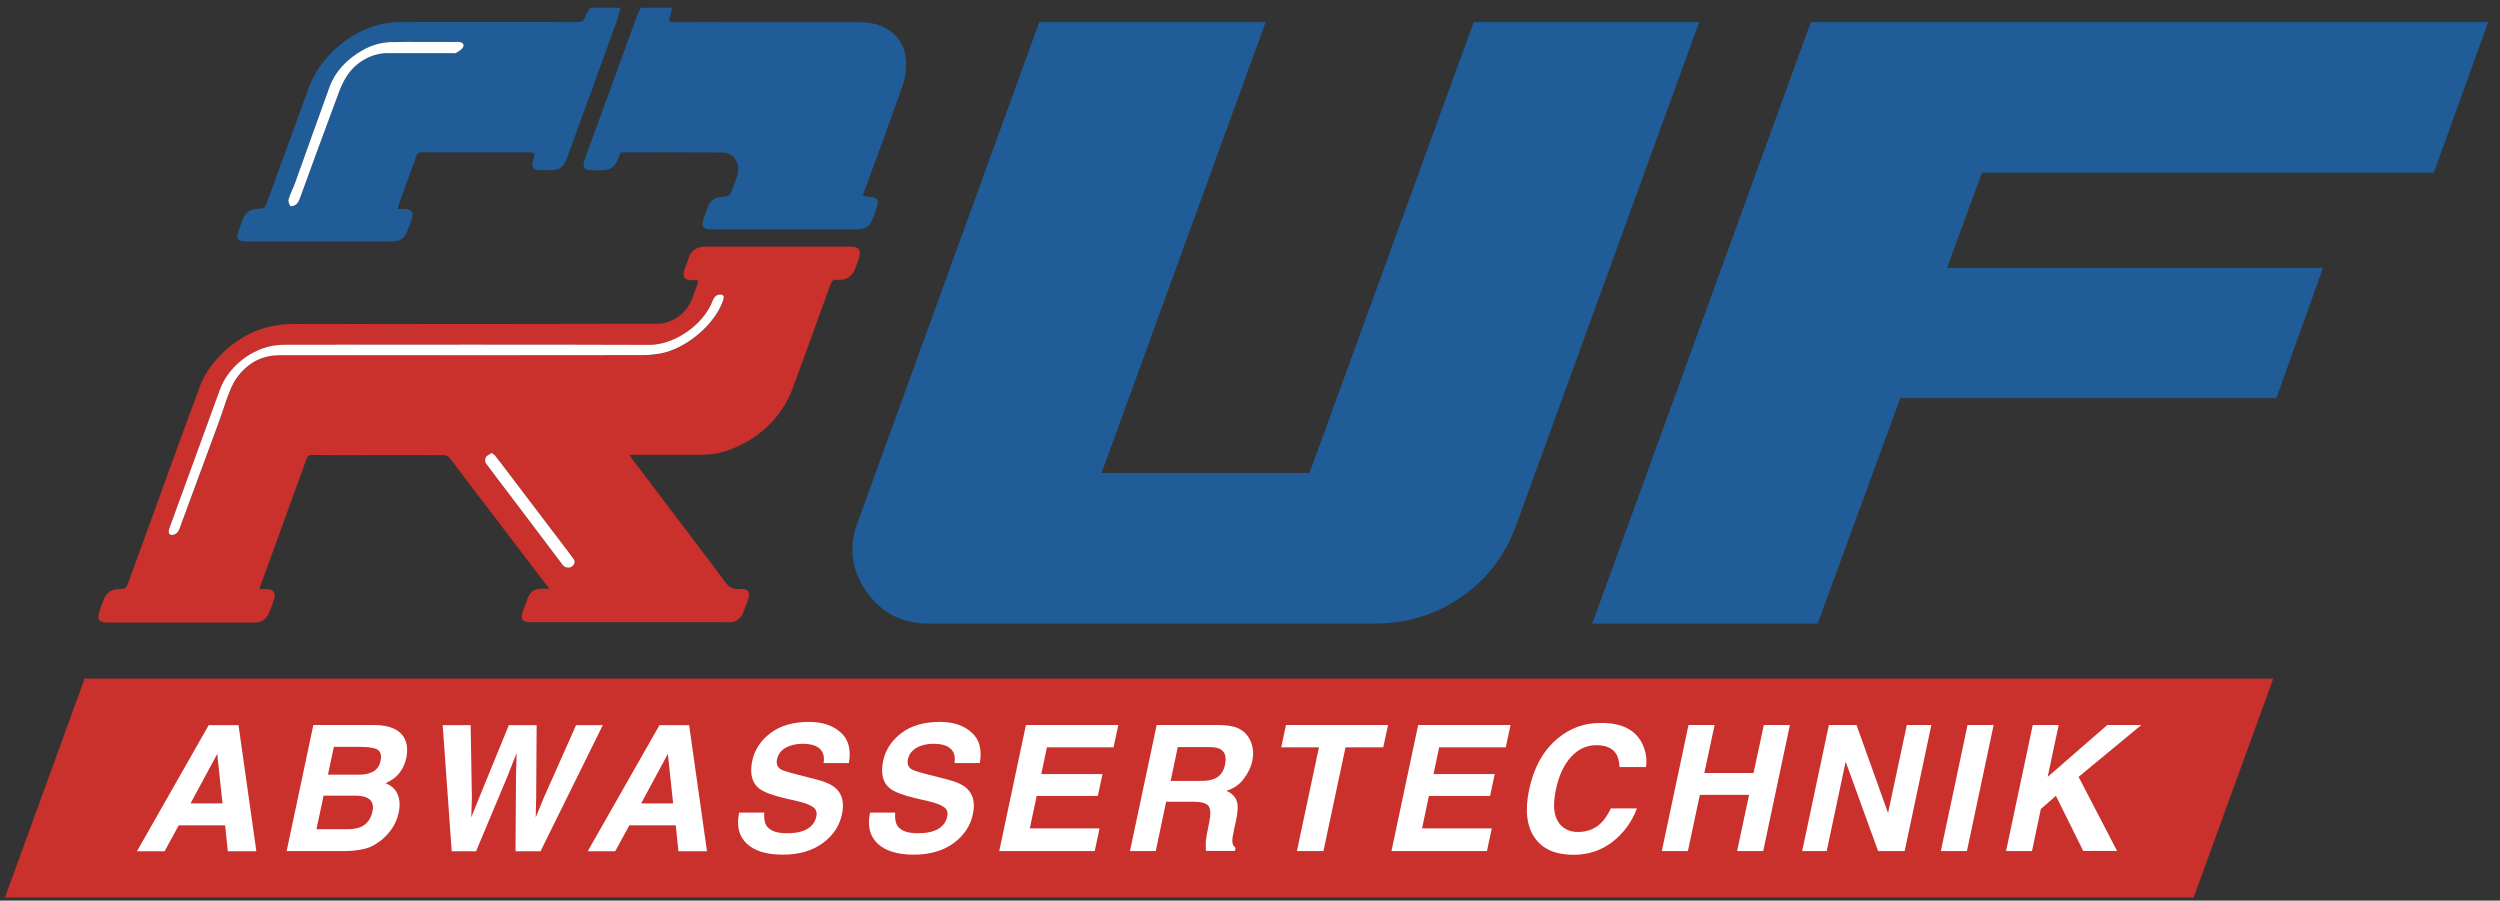 <svg xmlns="http://www.w3.org/2000/svg" xmlns:xlink="http://www.w3.org/1999/xlink" id="RUF_Logo" x="0px" y="0px" viewBox="0 0 1610 580" style="enable-background:new 0 0 1610 580;" xml:space="preserve"><rect x="0" y="0" width="1610" height="580" fill="#333333" stroke="none"/><style type="text/css">	.Schlagschatten{fill:none;}	.Schein_x0020_nach_x0020_außen_x0020__x002D__x0020_5_x0020_Pt_x002E_{fill:none;}	.Blauer_x0020_Neonrahmen{fill:none;stroke:#8AACDA;stroke-width:7;stroke-linecap:round;stroke-linejoin:round;}	.Lichter_x0020_Chrom{fill:url(#SVGID_1_);stroke:#FFFFFF;stroke-width:0.363;stroke-miterlimit:1;}	.Jive_GS{fill:#FFDD00;}	.Alyssa_GS{fill:#A6D0E4;}	.st0{fill:#CA302C;}	.st1{fill:#FFFFFF;}	.st2{fill:#1F5C98;}</style><linearGradient id="SVGID_1_" gradientUnits="userSpaceOnUse" x1="-180" y1="-266" x2="-180" y2="-267">	<stop offset="0" style="stop-color:#656565"></stop>	<stop offset="0.618" style="stop-color:#1B1B1B"></stop>	<stop offset="0.629" style="stop-color:#545454"></stop>	<stop offset="0.983" style="stop-color:#3E3E3E"></stop></linearGradient><g id="Subtitel">	<polygon class="st0" points="1412.7,578 3.2,578 54.5,437 1464,437  "></polygon>	<g id="Abwassertechnik">		<path class="st1" d="M153.6,467l11.5,81.2h-18.4l-1.7-16.7h-29.9l-9.1,16.7H88.2l46.2-81.2H153.6z M139.9,485.5l-17.2,31.9h20.6   L139.9,485.5z"></path>		<path class="st1" d="M233.2,547c-3.7,0.7-7.6,1.1-11.8,1.1h-36.8l17.2-81.2h39.4c9.9,0.1,16.3,3,19.3,8.6   c1.8,3.5,2.1,7.6,1.2,12.4c-1.1,5-3.2,8.9-6.3,11.9c-1.7,1.7-4.1,3.2-7.1,4.6c3.8,1.5,6.4,3.9,7.8,7.2c1.4,3.3,1.6,7.2,0.6,11.9   c-1,4.8-3.2,9.1-6.4,12.9c-2.1,2.5-4.5,4.7-7.2,6.4C240.3,544.9,236.9,546.3,233.2,547z M228.6,512.4h-20.2l-4.6,21.6h19.9   c3.6,0,6.4-0.5,8.6-1.4c4-1.8,6.5-5.1,7.6-10.1c0.9-4.2-0.3-7.1-3.4-8.7C234.8,512.9,232.1,512.4,228.6,512.4z M240.3,496.9   c2.5-1.3,4.1-3.7,4.8-7.1c0.8-3.8-0.2-6.3-2.8-7.5c-2.4-0.8-5.5-1.3-9.5-1.3h-17.8l-3.8,17.9h19.9   C234.8,498.9,237.8,498.3,240.3,496.9z"></path>		<path class="st1" d="M332.3,500.7l0.4-15.7l-6.2,15.7l-19.9,47.5h-15.7l-5.8-81.2h18l0.8,46.5l-0.4,12.9l5.1-12.7l19.1-46.7h17.9   l-0.3,46.5l-0.3,12.9l5.1-12.4l20.9-47h17.2l-40.1,81.2H332L332.3,500.7z"></path>		<path class="st1" d="M443.8,467l11.5,81.2h-18.4l-1.7-16.7h-29.9l-9.1,16.7h-17.7l46.2-81.2H443.8z M430.1,485.5l-17.2,31.9h20.6   L430.1,485.5z"></path>		<path class="st1" d="M512.6,498.6l13.3,3.4c5.8,1.5,10,3.4,12.6,5.9c4,3.8,5.3,9.3,3.7,16.6c-1.6,7.4-5.7,13.6-12.4,18.5   c-6.7,4.9-15.3,7.4-25.6,7.4c-10.6,0-18.4-2.4-23.4-7.2c-5-4.8-6.6-11.5-4.8-19.9h16.2c-0.3,3.7,0.2,6.5,1.3,8.3   c2.1,3.3,6.4,5,13.1,5c4,0,7.3-0.4,10-1.3c5.1-1.7,8.1-4.8,9.1-9.4c0.6-2.7-0.1-4.8-2.2-6.2c-2-1.4-5.4-2.7-10.2-3.8l-8.2-1.9   c-8-1.9-13.4-4-16.2-6.2c-4.7-3.7-6.1-9.6-4.5-17.6c1.5-7.3,5.5-13.3,11.8-18.1c6.3-4.8,14.6-7.2,24.8-7.2   c8.6,0,15.4,2.3,20.4,6.8c5.1,4.5,6.8,11.1,5.3,19.7h-16.3c0.8-4.9-0.6-8.4-4.1-10.4c-2.3-1.4-5.5-2-9.4-2c-4.4,0-8,0.9-11,2.6   c-3,1.8-4.8,4.2-5.5,7.4c-0.6,2.9,0.2,5.1,2.5,6.5C504.2,496.2,507.5,497.3,512.6,498.6z"></path>		<path class="st1" d="M596.9,498.6l13.3,3.4c5.8,1.5,10,3.4,12.6,5.9c4,3.8,5.3,9.3,3.7,16.6c-1.6,7.4-5.7,13.6-12.4,18.5   c-6.7,4.9-15.3,7.4-25.6,7.4c-10.6,0-18.4-2.4-23.4-7.2c-5-4.8-6.6-11.5-4.8-19.9h16.2c-0.3,3.7,0.2,6.5,1.3,8.3   c2.1,3.3,6.4,5,13.1,5c4,0,7.3-0.4,10-1.3c5.1-1.7,8.1-4.8,9.1-9.4c0.6-2.7-0.1-4.8-2.2-6.2c-2-1.4-5.4-2.7-10.2-3.8l-8.2-1.9   c-8-1.9-13.4-4-16.2-6.2c-4.7-3.7-6.1-9.6-4.5-17.6c1.5-7.3,5.5-13.3,11.8-18.1c6.3-4.8,14.6-7.2,24.8-7.2   c8.6,0,15.4,2.3,20.4,6.8c5.1,4.5,6.8,11.1,5.3,19.7h-16.3c0.8-4.9-0.6-8.4-4.1-10.4c-2.3-1.4-5.5-2-9.4-2c-4.4,0-8,0.9-11,2.6   c-3,1.8-4.8,4.2-5.5,7.4c-0.6,2.9,0.2,5.1,2.5,6.5C588.4,496.2,591.7,497.3,596.9,498.6z"></path>		<path class="st1" d="M708.1,533.5l-3.1,14.6h-61.5l17.2-81.2h59.5l-3.1,14.4h-42.9l-3.6,17.2h39.4l-3,14.1h-39.4l-4.4,20.9H708.1z   "></path>		<path class="st1" d="M776.5,543.8c0-2.3,0.3-4.6,0.8-7l1.5-7.5c1-5.2,0.8-8.6-0.6-10.4c-1.5-1.7-4.7-2.6-9.7-2.6H751l-6.7,31.8   h-16.6l17.2-81.2h39.8c5.7,0.1,9.9,0.8,12.7,2.1c2.8,1.3,5,3.2,6.6,5.7c1.3,2.1,2.2,4.3,2.7,6.8s0.4,5.3-0.2,8.5   c-0.8,3.9-2.6,7.6-5.4,11.4c-2.7,3.7-6.5,6.4-11.3,7.9c3.4,1.5,5.6,3.6,6.6,6.4c1,2.8,0.9,7-0.4,12.7l-1.2,5.5   c-0.8,3.7-1.2,6.2-1.2,7.5c0,2.1,0.7,3.6,2.1,4.6l-0.4,2h-18.7C776.6,546.3,776.5,544.9,776.5,543.8z M778.2,481.1h-19.7   l-4.6,21.8H773c3.8,0,6.8-0.4,8.9-1.3c3.7-1.5,6.1-4.6,7-9.1c1-4.9,0.1-8.2-2.8-9.9C784.5,481.5,781.8,481.1,778.2,481.1z"></path>		<path class="st1" d="M825.1,481.3l3.1-14.4h65.7l-3.1,14.4h-24.3l-14.2,66.8h-17.1l14.2-66.8H825.1z"></path>		<path class="st1" d="M960.7,533.5l-3.1,14.6h-61.5l17.2-81.2h59.5l-3.1,14.4h-42.9l-3.6,17.2h39.4l-3,14.1h-39.4l-4.4,20.9H960.7z   "></path>		<path class="st1" d="M1057.6,478.9c2.4,5,3.2,10.1,2.4,15.1h-17c-0.3-3.9-1-6.8-2.4-8.8c-2.3-3.5-6.5-5.3-12.6-5.3   c-6.2,0-11.6,2.5-16.2,7.5c-4.6,5-7.9,12-9.8,21.1c-1.9,9.1-1.5,15.9,1.3,20.5c2.8,4.5,7.1,6.8,12.9,6.8c5.9,0,10.9-1.9,14.9-5.8   c2.2-2.1,4.3-5.2,6.3-9.4h16.8c-3.3,8.8-8.6,16-15.8,21.6c-7.2,5.5-15.5,8.3-25,8.3c-11.7,0-20.1-3.7-25.2-11.2   c-5.1-7.5-6.2-17.8-3.4-30.9c3-14.2,9.1-25.1,18.3-32.8c8-6.7,17.2-10,27.4-10C1044.2,465.4,1053.2,469.9,1057.6,478.9z"></path>		<path class="st1" d="M1094.7,511.9l-7.7,36.2h-16.8l17.2-81.2h16.8l-6.6,30.9h31.7l6.6-30.9h16.8l-17.2,81.2h-16.8l7.7-36.2   H1094.7z"></path>		<path class="st1" d="M1209.5,548.1l-20.9-57.6l-12.2,57.6h-15.8l17.2-81.2h17.8l20.3,56.7l12.1-56.7h15.8l-17.2,81.2H1209.5z"></path>		<path class="st1" d="M1249.9,548.1l17.2-81.2h16.8l-17.2,81.2H1249.9z"></path>		<path class="st1" d="M1314.3,521l-5.7,27.1h-16.7l17.2-81.2h16.7l-7.1,33.4l38.4-33.4h21.9l-40.4,33.4l24.8,47.7h-21.8l-17.6-35.5   L1314.3,521z"></path>	</g></g><g id="RUF">	<g>		<path class="st2" d="M815.1,14.2L709.4,304.6h133.9L949.1,14.2h145.2L976.6,337.8c-7.1,19.6-18.9,35.2-35.4,46.6   c-16.5,11.5-35.2,17.2-56,17.2H598c-17.1,0-30.5-6.9-40.1-20.7c-9.6-13.8-11.5-28.6-5.6-44.4l117-322.3H815.1z"></path>		<path class="st2" d="M1602.4,14.2l-35,97h-291l-22.5,61.3H1496l-30,83.9h-242.2l-53.2,145.2h-145.2l140.8-387.4H1602.4z"></path>	</g>	<g id="Icon">		<g>			<path class="st2" d="M432.9,5c-0.5,2.1-0.8,4.1-1.6,6.2c-0.9,2.4-0.2,3.1,2.1,3.1c14.8-0.1,29.6,0,44.4,0c25.3,0,50.5,0,75.8,0    c17.8,0,29.5,10,30,26.1c0.1,4.5-0.6,9.5-2.2,14.3c-6.2,18.1-13,36.2-19.6,54.3c-2.1,5.7-4.1,11.4-6.2,17    c2.6,0.4,4.7,0.7,6.8,1.1c2.6,0.6,3.5,2.4,2.7,5.1c-1.1,3.4-2.3,6.9-3.8,10.3c-1.5,3.4-4.6,5.2-8.5,5.2c-8.3,0-16.7,0-25,0    c-23.2,0-46.4,0-69.6,0c-5.7,0-6.9-2-4.9-7.5c0.9-2.4,1.7-4.7,2.6-7.1c1.4-3.8,4.1-5.8,8.1-6.2c6-0.6,6-0.6,8.1-6.3    c1.7-4.8,4.2-9.6,3.1-14.1c-1.2-5-4.4-8.2-10.2-8.3c-21.2-0.2-42.5-0.1-63.8-0.1c-0.4,0-0.8,0.1-1.5,0.2    c-0.6,1.4-1.2,2.8-1.8,4.3c-1.9,4.8-4.5,6.8-9.4,7c-2.9,0.1-5.8,0.1-8.6,0c-3.4-0.1-4.7-2-3.8-5.4c0.3-1,0.7-2,1-3    c10.9-29.9,21.8-59.8,32.7-89.7c0.8-2.2,1.9-4.3,2.9-6.5C419.5,5,426.2,5,432.9,5z"></path>			<path class="st2" d="M399.5,5c-0.6,2.5-1,5-1.9,7.5c-10.8,29.7-21.6,59.4-32.4,89.2c-2.2,6.1-4.8,8-10.9,7.9c-2.5,0-5,0-7.5-0.1    c-3.4-0.1-4.7-2.1-3.7-5.4c1.8-6,1.8-6-4.5-6c-21.9,0-43.8,0-65.8,0c-3.7,0-3.8,0.1-5.1,3.6c-3.6,10-7.3,20-10.9,30    c-0.3,0.9-0.5,1.8-0.8,2.9c1.9,0,3.6-0.1,5.2,0c4,0.3,5.4,2.5,4,6.4c-1,3-2.1,6-3.4,9c-1.4,3.3-3.9,5-7.4,5.4    c-0.8,0.1-1.5,0.1-2.2,0.1c-31.1,0-62.2,0-93.2,0c-1.5,0-3-0.1-4.2-0.5c-2-0.8-2.5-2.6-1.6-5.1c1-2.8,2-5.6,3.1-8.5    c1.7-4.5,4.5-6.7,9.2-6.9c5-0.2,5-0.2,6.8-5.1c8.9-24.3,17.8-48.7,26.6-73c8.7-23.7,34-42.2,58.2-42.2c37.6-0.1,75.1,0,112.7,0    c0.3,0,0.6,0,0.8,0c5,0,5,0,7-5c0.6-1.4,1.6-2.8,2.4-4.2C386.6,5,393.1,5,399.5,5z M273.1,27C273.1,27,273.1,27,273.1,27    c-7,0-14,0-21.1,0c-6,0.1-12.1,1.7-18.3,5.1c-10.5,5.9-17.9,13.9-21.6,24.1c-7.5,20.6-14.8,41.3-22.2,61.9c-1.2,3.3-3.1,6.7-4,10    c-0.4,1.6,0.4,3.3,1.2,4.6c0.3,0.4,2.8-0.4,3.7-1.2c1.1-1.1,1.8-2.7,2.4-4.1c8.5-23,16.9-46,25.4-69c1.4-3.7,3.2-7.5,5.7-10.9    c6-8.3,15.9-13.3,25.4-13.4c13.7,0,27.4,0,41.1,0c1,0,2.2,0.3,3.1-0.2c1.5-0.9,3.4-2.1,4.2-3.4c1.1-1.9,0-3.1-1.8-3.5    c-0.8-0.2-1.8-0.1-2.7-0.1C286.8,27,279.9,27,273.1,27z"></path>			<path class="st0" d="M353.6,378.8c-1.5-1.9-3-3.8-4.5-5.7c-15.2-19.9-30.3-39.8-45.5-59.7c-4.7-6.1-9.2-12.4-14-18.5    c-0.8-1-2.2-1.7-3.7-1.8c-20.4-0.1-40.9,0-61.4,0c-7.8,0-15.6,0-23.4-0.1c-1.7,0-2.8,0.2-3.6,2.3c-10,27.5-20,55.1-30,82.6    c-0.1,0.4-0.2,0.7-0.3,1.5c1.6,0,3.3-0.1,4.9,0c3.9,0.2,5.6,2.3,4.5,6.2c-0.9,3-2,6-3.3,9c-1.9,4.3-4.9,6.3-9.4,6.3    c-25.9,0-51.8,0-77.7,0c-5.9,0-11.8,0-17.8,0c-4.2,0-5.9-2.1-4.7-6.1c0.9-3.1,2-6.2,3.4-9.3c1.7-3.9,4.9-6,9-6.1    c5-0.2,5.1-0.2,6.9-5.2c7.9-21.7,15.7-43.3,23.6-65c7.4-20.3,14.7-40.5,22.3-60.8c6.1-16.3,23.6-32.1,41.2-37.1    c5.6-1.6,11.4-2.5,16.7-2.6c20-0.2,39.8,0,59.7,0c58.9,0,117.7-0.1,176.6-0.2c9.9,0,19.1-6.6,22.7-16.4c1.2-3.2,2.3-6.4,3.5-9.5    c0.6-1.6,0.3-2.3-1.5-2.2c-1.1,0.1-2.2,0.1-3.3,0c-3.6-0.2-5.1-2.4-3.9-6.1c0.9-2.8,2.3-5.6,3-8.4c1-4.2,5.6-7.1,10-7.1    c12.2,0.1,24.6,0,36.9,0c19.1,0,38.1,0,57.2,0c5.7,0,7.2,2.4,5.3,7.9c-0.8,2.2-1.5,4.4-2.4,6.5c-1.8,4.6-5.2,7-9.8,7    c-0.5,0-1,0.1-1.4,0c-2.5-0.4-3.7,0.6-4.7,3.3c-7.9,22.1-16,44.2-24.1,66.3c-7.1,19.4-23,34.2-43.8,40.9    c-7.6,2.4-14.6,2.2-21.6,2.2c-13,0-25.9,0-39.6,0c0.6,1.2,0.9,2,1.4,2.6c7.5,9.9,15,19.7,22.5,29.6    c12.7,16.7,25.4,33.4,37.9,50.2c2.1,2.9,4.8,4.4,9.3,4c5.3-0.4,6.8,2.3,4.9,7.4c-1.1,3-2.2,6-3.6,9c-1.4,3-4.4,4.8-7.4,5    c-1.9,0.1-3.7,0-5.6,0c-41,0-82,0-123,0c-5.8,0-7.1-1.9-5-7.7c0.9-2.4,1.7-4.7,2.6-7.1c1.9-5,4-6.6,9.2-6.7c1.4,0,2.8,0,4.2,0    C353.3,379.3,353.5,379,353.6,378.8z M297,228.8c39,0,78.1,0,117.2,0c3.5,0,7.1-0.4,10.8-1c16.6-2.9,35.2-18.5,40.6-34    c0.7-2.1,1-3.9-1.6-4c-2.2-0.1-3.9,1.2-5,3.9c-6.2,16.4-25.5,28.5-41,28.5c-77.7-0.3-155.6-0.1-233.4-0.1    c-3.3,0-6.8,0.2-10.2,0.9c-14.5,3-27.8,14.4-32.8,28c-4.6,12.5-9.1,24.9-13.6,37.4c-6.3,17.3-12.6,34.6-18.9,51.8    c-1,2.8-0.3,4.7,1.8,4.4c2.4-0.3,3.8-1.8,4.7-4c8.5-23,17-45.9,25.4-68.9c2.4-6.4,4.2-12.9,6.8-19.3c1.4-3.6,3.4-7.3,5.9-10.6    c7.4-9.2,16.5-12.9,26.4-12.9C219.1,228.8,258,228.8,297,228.8z M316.6,291.7c-1.4,0.9-3.2,1.7-3.6,2.5c-0.6,1.3-0.8,3.1-0.2,4    c5.6,7.7,11.5,15.3,17.3,22.9c10.2,13.5,20.4,27,30.6,40.5c0.9,1.2,1.7,2.7,3,3.4c1,0.6,3.1,0.8,4.2,0.1c2-1.2,2.7-3.2,1.7-4.8    c-0.5-0.8-1.1-1.7-1.7-2.4c-11.8-15.5-23.6-31.1-35.4-46.6c-4.5-5.9-9-11.8-13.5-17.7C318.5,292.9,317.6,292.5,316.6,291.7z"></path>			<path class="st1" d="M273.1,27c6.8,0,13.7,0,20.5,0c0.9,0,1.9-0.1,2.7,0.1c1.8,0.4,2.9,1.6,1.8,3.5c-0.8,1.3-2.7,2.5-4.2,3.4    c-0.9,0.5-2,0.2-3.1,0.2c-13.7,0-27.4,0-41.1,0c-9.5,0-19.4,5-25.4,13.4c-2.5,3.4-4.3,7.3-5.7,10.9c-8.6,23-17,46-25.4,69    c-0.5,1.4-1.2,3-2.4,4.1c-0.9,0.8-3.4,1.5-3.7,1.2c-0.8-1.2-1.7-2.9-1.2-4.6c0.9-3.3,2.8-6.7,4-10c7.4-20.6,14.7-41.3,22.2-61.9    c3.7-10.2,11.1-18.2,21.6-24.1c6.1-3.4,12.3-5,18.3-5.1C259,26.9,266,27,273.1,27C273.1,27,273.1,27,273.1,27z"></path>			<path class="st1" d="M297,228.8c-39,0-77.9,0-116.9,0c-10,0-19,3.7-26.4,12.9c-2.6,3.2-4.5,7-5.9,10.6    c-2.6,6.4-4.4,12.9-6.8,19.3c-8.4,23-17,45.9-25.4,68.9c-0.8,2.2-2.2,3.8-4.7,4c-2.1,0.2-2.8-1.7-1.8-4.4    c6.3-17.3,12.6-34.6,18.9-51.8c4.5-12.5,9-24.9,13.6-37.4c5-13.6,18.2-24.9,32.8-28c3.5-0.7,6.9-0.9,10.2-0.9    c77.8,0,155.7-0.2,233.4,0.1c15.5,0.1,34.7-12.1,41-28.5c1-2.7,2.8-4,5-3.9c2.6,0.1,2.3,2,1.6,4c-5.4,15.5-24,31.1-40.6,34    c-3.7,0.6-7.3,1-10.8,1C375.1,228.8,336,228.8,297,228.8z"></path>			<path class="st1" d="M316.6,291.7c1,0.8,1.9,1.2,2.4,1.9c4.5,5.9,9.1,11.7,13.5,17.7c11.8,15.5,23.6,31.1,35.4,46.6    c0.6,0.8,1.2,1.6,1.7,2.4c1,1.6,0.3,3.6-1.7,4.8c-1.1,0.7-3.2,0.5-4.2-0.1c-1.3-0.8-2.1-2.2-3-3.4c-10.2-13.5-20.4-27-30.6-40.5    c-5.8-7.6-11.6-15.2-17.3-22.9c-0.6-0.9-0.4-2.7,0.2-4C313.5,293.4,315.3,292.6,316.6,291.7z"></path>		</g>	</g></g></svg>